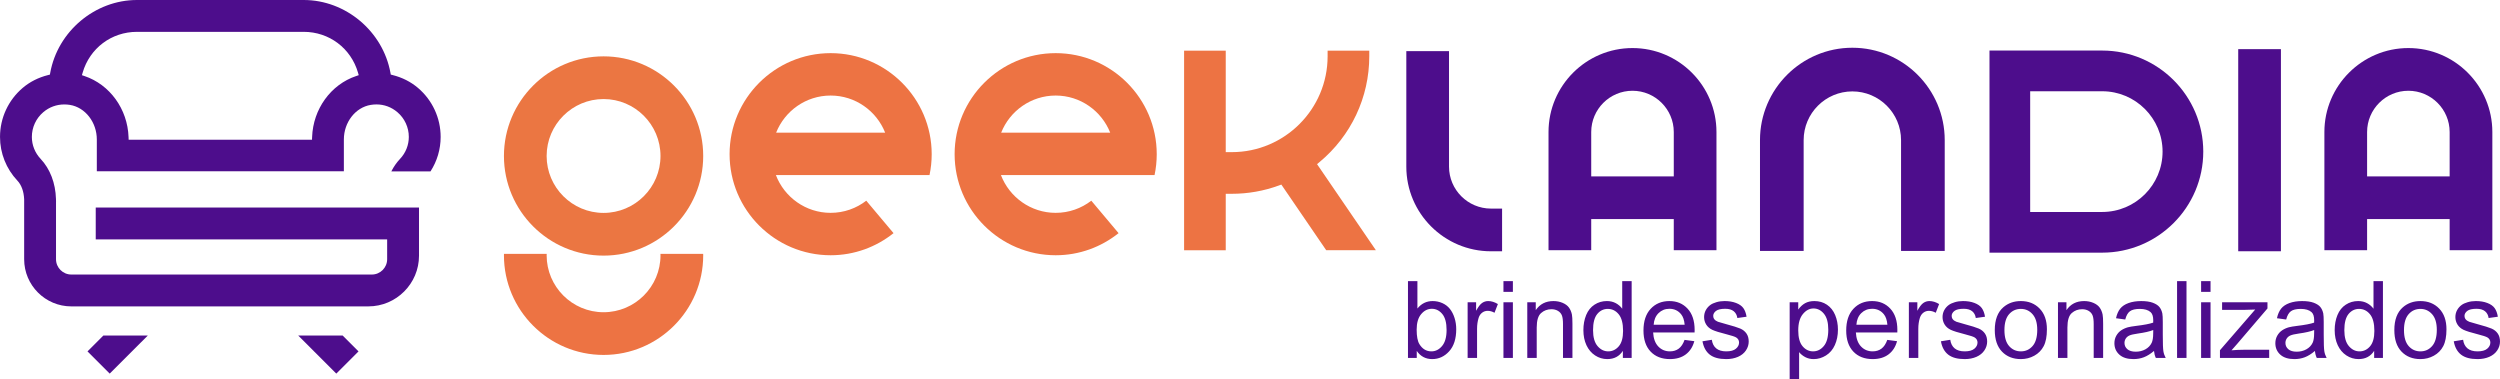 <?xml version="1.0" encoding="UTF-8"?> <svg xmlns="http://www.w3.org/2000/svg" xmlns:xlink="http://www.w3.org/1999/xlink" xmlns:xodm="http://www.corel.com/coreldraw/odm/2003" xml:space="preserve" width="42.333mm" height="6.422mm" version="1.0" style="shape-rendering:geometricPrecision; text-rendering:geometricPrecision; image-rendering:optimizeQuality; fill-rule:evenodd; clip-rule:evenodd" viewBox="0 0 6630.37 1005.85"> <defs> <style type="text/css"> .fil2 {fill:#4D0D8C;fill-rule:nonzero} .fil0 {fill:#EB7642;fill-rule:nonzero} .fil1 {fill:#ED7343;fill-rule:nonzero} </style> </defs> <g id="Camada_x0020_1">  <path class="fil0" d="M1600.75 564.67c-83.26,0 -151.02,-67.72 -151.02,-150.98 0,-83.26 67.76,-151.02 151.02,-151.02 83.25,0 150.98,67.76 150.98,151.02 0,83.26 -67.74,150.98 -150.98,150.98zm0 -415.22c-145.71,0 -264.24,118.53 -264.24,264.24 0,145.69 118.53,264.24 264.24,264.24 145.71,0 264.24,-118.55 264.24,-264.24 0,-145.71 -118.53,-264.24 -264.24,-264.24z"></path> <path class="fil1" d="M1751.55 673.34c0.03,1.27 0.19,2.51 0.19,3.77 0,83.26 -67.74,150.98 -150.98,150.98 -83.28,0 -151,-67.72 -151,-150.98 0,-1.27 0.16,-2.51 0.17,-3.77l-113.33 0c-0.02,1.27 -0.09,2.51 -0.09,3.77 0,145.71 118.53,264.24 264.25,264.24 145.69,0 264.24,-118.53 264.24,-264.24 0,-1.27 -0.08,-2.51 -0.09,-3.77l-113.35 0z"></path> <path class="fil2" d="M3843.01 441.97l0 -306.42 -113.25 0 0 306.42c0,123.78 100.71,224.47 224.5,224.47l29.48 0 0 -113.22 -29.48 0c-61.35,0 -111.25,-49.92 -111.25,-111.25z"></path> <polygon class="fil2" points="5936.12,666.37 6049.37,666.37 6049.37,130.34 5936.12,130.34 "></polygon> <path class="fil2" d="M5575.42 562.18l-191.08 0 0 -320.15 191.08 0c88.26,0 160.07,71.81 160.07,160.08 0,88.26 -71.81,160.07 -160.07,160.07zm0 -428.08l-298.99 0 0 75.55 0 32.37 0 320.15 0 28.77 0 79.14 298.99 0c147.77,0 268,-120.22 268,-267.98 0,-147.77 -120.22,-268.01 -268,-268.01z"></path> <path class="fil1" d="M3517.33 663.67l-119.03 -174.13 -6.5 2.38c-40,14.64 -82.04,22.07 -124.94,22.07l-16.01 0 0 149.68 -110.48 0 0 -529.35 110.48 0 0 269.17 16.01 0c140.15,0 254.15,-114.02 254.15,-254.17l0 -15 110.5 0 0 15c0,108.79 -48.21,211.13 -132.28,280.82l-6.26 5.18 156.09 228.34 -131.72 0z"></path> <path class="fil2" d="M5157.7 665.55l-115.81 0 0 -293.97c0,-71.22 -57.93,-129.17 -129.15,-129.17 -71.23,0 -129.18,57.95 -129.18,129.17l0 293.97 -115.79 0 0 -293.97c0,-135.07 109.9,-244.96 244.97,-244.96 135.07,0 244.96,109.89 244.96,244.96l0 293.97z"></path> <path class="fil2" d="M4220.17 467.8l0 -117.62c0,-60.36 49.1,-109.46 109.46,-109.46 60.36,0 109.48,49.1 109.48,109.46l0 117.62 -218.94 0zm109.46 -340.34c-122.81,0 -222.72,99.91 -222.72,222.72l0 64.17 0 113.25 0 135.89 113.25 0 0 -82.45 218.94 0 0 82.45 113.24 0 0 -313.31c0,-122.81 -99.89,-222.72 -222.72,-222.72z"></path> <path class="fil2" d="M6277.92 467.8l0 -117.62c0,-60.36 49.1,-109.46 109.46,-109.46 60.36,0 109.46,49.1 109.46,109.46l0 117.62 -218.93 0zm109.46 -340.34c-122.79,0 -222.73,99.91 -222.73,222.72l0 64.17 0 113.25 0 135.89 113.27 0 0 -82.45 218.93 0 0 82.45 113.25 0 0 -313.31c0,-122.81 -99.91,-222.72 -222.72,-222.72z"></path> <path class="fil1" d="M2799.81 253.4c65.56,0 121.68,40.85 144.55,98.39l-289.09 0c22.85,-57.54 78.95,-98.39 144.55,-98.39zm94.47 278.88c-26.19,20.19 -58.92,32.23 -94.47,32.23 -66.28,0 -122.87,-41.74 -145.24,-100.25l270.8 0 19.66 0 117.03 0c3.76,-17.86 5.76,-36.35 5.76,-55.3 0,-147.79 -120.24,-268.01 -268.01,-268.01 -147.79,0 -268.03,120.22 -268.03,268.01 0,147.79 120.24,268.01 268.03,268.01 63.07,0 121.01,-22.01 166.8,-58.62l-72.33 -86.06z"></path> <path class="fil1" d="M2202.96 253.4c65.58,0 121.7,40.85 144.55,98.39l-289.09 0c22.85,-57.54 78.97,-98.39 144.55,-98.39zm94.47 278.88c-26.17,20.19 -58.91,32.23 -94.47,32.23 -66.28,0 -122.87,-41.74 -145.24,-100.25l270.82 0 19.64 0 117.04 0c3.74,-17.86 5.76,-36.35 5.76,-55.3 0,-147.79 -120.24,-268.01 -268.03,-268.01 -147.77,0 -268.01,120.22 -268.01,268.01 0,147.79 120.24,268.01 268.01,268.01 63.07,0 121.01,-22.01 166.82,-58.62l-72.34 -86.06z"></path> <path class="fil2" d="M363.11 84.45c-67.38,0 -125.2,43.46 -143.91,108.16l-1.97 6.8 6.72 2.26c67.35,22.6 114.35,87.63 116.95,161.82l0.25 7.13 486.33 0 0.25 -7.13c2.58,-74.21 49.57,-139.24 116.93,-161.84l6.72 -2.26 -1.97 -6.8c-18.7,-64.69 -76.53,-108.15 -143.91,-108.15l-442.4 0zm-174.02 728.16c-68.96,0 -125.06,-56.1 -125.06,-125.08l0 -158.93c-0.85,-20.66 -7.16,-38.06 -17.78,-49.32 -29.82,-31.62 -46.25,-72.88 -46.25,-116.15 0,-50.1 21.91,-97.47 60.1,-129.97 19.06,-16.19 41.79,-27.69 67.57,-34.14l4.64 -1.16 0.85 -4.7c19.91,-110.12 118.77,-193.16 229.97,-193.16l442.4 0c111.17,0 210.05,83.04 229.97,193.13l0.85 4.68 4.6 1.17c25.8,6.45 48.52,17.95 67.58,34.18 38.2,32.5 60.11,79.86 60.11,129.97 0,32.56 -9.3,64.09 -26.92,91.41l-103.87 0c6.25,-12.34 13.99,-23.48 23.1,-33.16 15,-15.91 23.26,-36.6 23.26,-58.25 0,-25.31 -11.07,-49.24 -30.37,-65.66 -15.79,-13.42 -34.97,-20.52 -55.49,-20.52 -4.92,0 -9.99,0.42 -15.05,1.25 -40.69,6.59 -71.36,46.06 -71.36,91.78l0 84.28 -655.2 0 0 -84.28c0,-45.72 -30.7,-85.17 -71.37,-91.78 -4.93,-0.78 -9.88,-1.19 -14.71,-1.19 -20.77,0 -40.08,7.1 -55.84,20.47 -19.3,16.41 -30.37,40.33 -30.37,65.64 0,21.65 8.27,42.34 23.27,58.26 25.04,26.59 39.5,64.29 40.67,106.16l0.17 6.12 -0.05 3.01 0 150.84c0,22.38 18.22,40.6 40.6,40.6l797.05 0c22.37,0 40.58,-18.22 40.58,-40.6l0 -52.52 -772.89 0 0 -84.5 857.39 0 0 127.68c0,74.1 -60.3,134.41 -134.41,134.41l-787.74 0z"></path> <polygon class="fil2" points="232.02,931.94 274.07,889.9 391.96,889.9 290.97,990.88 "></polygon> <polygon class="fil2" points="790.87,889.9 908.77,889.9 950.81,931.94 891.86,990.89 "></polygon> <path class="fil2" d="M3757.48 949.24l-23.32 0 0 -203.67 25.03 0 0 72.69c10.57,-13.19 24.03,-19.78 40.44,-19.78 9.05,0 17.68,1.8 25.8,5.45 8.1,3.65 14.74,8.82 20,15.41 5.22,6.64 9.35,14.61 12.28,23.95 2.99,9.29 4.46,19.3 4.46,29.91 0,25.22 -6.26,44.75 -18.73,58.5 -12.51,13.8 -27.5,20.67 -45,20.67 -17.4,0 -31.04,-7.25 -40.96,-21.72l0 18.59zm-0.28 -74.9c0,17.64 2.41,30.38 7.2,38.25 7.86,12.86 18.48,19.3 31.9,19.3 10.95,0 20.39,-4.73 28.3,-14.22 7.97,-9.48 11.95,-23.6 11.95,-42.38 0,-19.25 -3.79,-33.42 -11.42,-42.57 -7.64,-9.16 -16.88,-13.75 -27.69,-13.75 -10.95,0 -20.39,4.75 -28.3,14.22 -7.97,9.48 -11.95,23.18 -11.95,41.16zm135.17 74.9l0 -147.63 22.48 0 0 22.62c5.73,-10.48 11.04,-17.4 15.93,-20.72 4.89,-3.37 10.24,-5.03 16.07,-5.03 8.44,0 17.02,2.66 25.75,7.93l-8.93 23.09c-6.06,-3.41 -12.12,-5.12 -18.2,-5.12 -5.45,0 -10.34,1.66 -14.64,4.93 -4.32,3.27 -7.39,7.82 -9.26,13.64 -2.79,8.88 -4.17,18.59 -4.17,29.16l0 77.14 -25.03 0zm95.01 -175.23l0 -28.44 25.03 0 0 28.44 -25.03 0zm0 175.23l0 -147.63 25.03 0 0 147.63 -25.03 0zm63.2 0l0 -147.63 22.48 0 0 20.96c10.81,-16.07 26.45,-24.09 46.89,-24.09 8.91,0 17.07,1.61 24.51,4.79 7.44,3.18 13.03,7.39 16.73,12.56 3.7,5.17 6.31,11.34 7.78,18.45 0.89,4.64 1.38,12.75 1.38,24.31l0 90.65 -25.04 0 0 -89.7c0,-10.2 -0.94,-17.82 -2.88,-22.85 -1.96,-5.03 -5.4,-9.05 -10.34,-12.09 -4.93,-2.99 -10.76,-4.51 -17.4,-4.51 -10.62,0 -19.78,3.37 -27.5,10.15 -7.72,6.73 -11.57,19.58 -11.57,38.45l0 80.55 -25.03 0zm253.51 0l0 -18.72c-9.35,14.55 -23.09,21.85 -41.25,21.85 -11.75,0 -22.55,-3.23 -32.37,-9.71 -9.87,-6.45 -17.49,-15.51 -22.95,-27.08 -5.4,-11.62 -8.11,-24.93 -8.11,-40.02 0,-14.69 2.47,-28.02 7.35,-40.02 4.93,-11.95 12.28,-21.14 22.1,-27.49 9.77,-6.41 20.77,-9.59 32.86,-9.59 8.91,0 16.82,1.9 23.74,5.64 6.92,3.74 12.58,8.68 16.93,14.71l0 -73.25 25.03 0 0 203.67 -23.32 0zm-79.08 -73.63c0,18.87 3.98,32.95 11.98,42.29 7.97,9.35 17.4,13.99 28.27,13.99 10.95,0 20.24,-4.45 27.93,-13.36 7.63,-8.91 11.46,-22.52 11.46,-40.83 0,-20.09 -3.88,-34.88 -11.7,-44.32 -7.78,-9.43 -17.4,-14.13 -28.83,-14.13 -11.14,0 -20.44,4.51 -27.93,13.56 -7.44,9.05 -11.18,23.32 -11.18,42.81zm242.69 25.84l25.89 3.41c-4.03,15.04 -11.57,26.74 -22.57,35.04 -10.99,8.3 -25.03,12.47 -42.15,12.47 -21.52,0 -38.59,-6.64 -51.2,-19.91 -12.61,-13.23 -18.92,-31.86 -18.92,-55.8 0,-24.75 6.36,-44 19.11,-57.65 12.75,-13.7 29.3,-20.53 49.63,-20.53 19.69,0 35.76,6.69 48.22,20.11 12.47,13.41 18.73,32.28 18.73,56.6 0,1.47 -0.05,3.7 -0.16,6.64l-109.93 0c0.94,16.16 5.5,28.58 13.74,37.17 8.21,8.58 18.5,12.89 30.78,12.89 9.15,0 16.98,-2.41 23.43,-7.25 6.48,-4.84 11.61,-12.56 15.4,-23.18zm-81.93 -40.11l82.21 0c-1.08,-12.42 -4.26,-21.71 -9.43,-27.93 -7.91,-9.62 -18.25,-14.46 -30.92,-14.46 -11.46,0 -21.1,3.84 -28.91,11.53 -7.78,7.67 -12.09,17.96 -12.95,30.85zm129.48 43.81l24.76 -3.98c1.36,9.91 5.25,17.49 11.61,22.8 6.36,5.26 15.27,7.91 26.64,7.91 11.53,0 20.06,-2.32 25.65,-7.02 5.54,-4.64 8.35,-10.15 8.35,-16.45 0,-5.64 -2.52,-10.1 -7.5,-13.33 -3.51,-2.22 -12.03,-5.03 -25.59,-8.47 -18.31,-4.6 -30.96,-8.58 -38.08,-11.95 -7.06,-3.41 -12.42,-8.07 -16.07,-14.03 -3.65,-5.94 -5.5,-12.51 -5.5,-19.73 0,-6.58 1.52,-12.66 4.5,-18.25 3.04,-5.59 7.13,-10.24 12.28,-13.94 3.88,-2.85 9.21,-5.26 15.9,-7.25 6.72,-1.99 13.88,-2.99 21.57,-2.99 11.56,0 21.71,1.66 30.43,5.03 8.77,3.32 15.22,7.86 19.39,13.56 4.13,5.73 7.02,13.36 8.58,22.95l-24.46 3.41c-1.08,-7.69 -4.32,-13.7 -9.62,-18.01 -5.31,-4.32 -12.81,-6.45 -22.52,-6.45 -11.43,0 -19.62,1.9 -24.51,5.69 -4.89,3.79 -7.35,8.25 -7.35,13.33 0,3.21 0.99,6.16 3.02,8.77 2.05,2.65 5.22,4.89 9.59,6.64 2.51,0.94 9.8,3.07 22.04,6.39 17.64,4.7 29.98,8.58 36.98,11.57 7.02,2.99 12.51,7.39 16.51,13.08 4.03,5.73 6.01,12.86 6.01,21.38 0,8.3 -2.41,16.13 -7.3,23.48 -4.89,7.35 -11.9,13.03 -21.05,17.07 -9.19,4.03 -19.58,6.01 -31.15,6.01 -19.15,0 -33.8,-3.98 -43.85,-11.9 -10.04,-7.96 -16.45,-19.72 -19.25,-35.32zm231.22 100.69l0 -204.24 22.76 0 0 19.39c5.37,-7.49 11.43,-13.14 18.22,-16.88 6.73,-3.74 14.93,-5.64 24.56,-5.64 12.61,0 23.7,3.23 33.33,9.73 9.62,6.44 16.88,15.6 21.8,27.35 4.89,11.81 7.36,24.7 7.36,38.8 0,15.02 -2.71,28.58 -8.11,40.67 -5.4,12.04 -13.28,21.29 -23.62,27.74 -10.29,6.39 -21.14,9.62 -32.51,9.62 -8.35,0 -15.83,-1.75 -22.43,-5.26 -6.64,-3.51 -12.04,-7.93 -16.3,-13.27l0 72 -25.04 0zm22.76 -129.51c0,18.9 3.84,32.89 11.48,41.96 7.67,9.05 16.98,13.59 27.88,13.59 11.09,0 20.58,-4.68 28.44,-14.08 7.93,-9.38 11.86,-23.88 11.86,-43.57 0,-18.76 -3.84,-32.8 -11.57,-42.15 -7.72,-9.33 -16.92,-13.99 -27.64,-13.99 -10.6,0 -20,4.98 -28.16,14.89 -8.19,9.95 -12.28,24.37 -12.28,43.34zm236.16 25.12l25.89 3.41c-4.03,15.04 -11.57,26.74 -22.57,35.04 -10.99,8.3 -25.03,12.47 -42.15,12.47 -21.52,0 -38.59,-6.64 -51.2,-19.91 -12.61,-13.23 -18.92,-31.86 -18.92,-55.8 0,-24.75 6.36,-44 19.11,-57.65 12.75,-13.7 29.3,-20.53 49.63,-20.53 19.67,0 35.76,6.69 48.22,20.11 12.47,13.41 18.72,32.28 18.72,56.6 0,1.47 -0.05,3.7 -0.14,6.64l-109.93 0c0.94,16.16 5.5,28.58 13.74,37.17 8.21,8.58 18.5,12.89 30.78,12.89 9.15,0 16.98,-2.41 23.42,-7.25 6.5,-4.84 11.62,-12.56 15.41,-23.18zm-81.93 -40.11l82.21 0c-1.08,-12.42 -4.26,-21.71 -9.43,-27.93 -7.91,-9.62 -18.26,-14.46 -30.92,-14.46 -11.46,0 -21.1,3.84 -28.91,11.53 -7.78,7.67 -12.09,17.96 -12.95,30.85zm139.16 87.9l0 -147.63 22.48 0 0 22.62c5.73,-10.48 11.04,-17.4 15.93,-20.72 4.89,-3.37 10.23,-5.03 16.07,-5.03 8.44,0 17.02,2.66 25.73,7.93l-8.91 23.09c-6.06,-3.41 -12.14,-5.12 -18.2,-5.12 -5.45,0 -10.34,1.66 -14.64,4.93 -4.32,3.27 -7.39,7.82 -9.26,13.64 -2.79,8.88 -4.17,18.59 -4.17,29.16l0 77.14 -25.03 0zm85.05 -44.09l24.76 -3.98c1.36,9.91 5.26,17.49 11.61,22.8 6.36,5.26 15.27,7.91 26.66,7.91 11.51,0 20.05,-2.32 25.64,-7.02 5.54,-4.64 8.35,-10.15 8.35,-16.45 0,-5.64 -2.52,-10.1 -7.49,-13.33 -3.52,-2.22 -12.04,-5.03 -25.61,-8.47 -18.29,-4.6 -30.96,-8.58 -38.08,-11.95 -7.06,-3.41 -12.42,-8.07 -16.07,-14.03 -3.65,-5.94 -5.5,-12.51 -5.5,-19.73 0,-6.58 1.52,-12.66 4.5,-18.25 3.04,-5.59 7.13,-10.24 12.28,-13.94 3.9,-2.85 9.21,-5.26 15.9,-7.25 6.73,-1.99 13.89,-2.99 21.57,-2.99 11.56,0 21.71,1.66 30.43,5.03 8.77,3.32 15.22,7.86 19.39,13.56 4.13,5.73 7.02,13.36 8.58,22.95l-24.46 3.41c-1.08,-7.69 -4.31,-13.7 -9.62,-18.01 -5.31,-4.32 -12.81,-6.45 -22.52,-6.45 -11.43,0 -19.62,1.9 -24.51,5.69 -4.89,3.79 -7.35,8.25 -7.35,13.33 0,3.21 0.99,6.16 3.02,8.77 2.05,2.65 5.22,4.89 9.59,6.64 2.51,0.94 9.82,3.07 22.05,6.39 17.64,4.7 29.96,8.58 36.98,11.57 7.02,2.99 12.51,7.39 16.49,13.08 4.03,5.73 6.01,12.86 6.01,21.38 0,8.3 -2.41,16.13 -7.3,23.48 -4.89,7.35 -11.89,13.03 -21.05,17.07 -9.19,4.03 -19.58,6.01 -31.14,6.01 -19.15,0 -33.81,-3.98 -43.87,-11.9 -10.04,-7.96 -16.45,-19.72 -19.25,-35.32zm142.81 -29.73c0,-27.25 7.58,-47.46 22.8,-60.58 12.66,-10.92 28.16,-16.37 46.42,-16.37 20.24,0 36.84,6.64 49.73,19.92 12.84,13.22 19.3,31.58 19.3,54.94 0,18.97 -2.85,33.85 -8.54,44.7 -5.69,10.87 -13.99,19.3 -24.89,25.33 -10.85,6.01 -22.76,9.01 -35.6,9.01 -20.67,0 -37.37,-6.59 -50.12,-19.81 -12.75,-13.23 -19.11,-32.3 -19.11,-57.14zm25.61 0.05c0,18.87 4.12,33 12.37,42.34 8.29,9.4 18.67,14.08 31.25,14.08 12.42,0 22.76,-4.68 31.04,-14.13 8.25,-9.43 12.37,-23.79 12.37,-43.09 0,-18.22 -4.17,-32.01 -12.47,-41.35 -8.29,-9.38 -18.64,-14.08 -30.95,-14.08 -12.58,0 -22.96,4.65 -31.25,13.99 -8.25,9.33 -12.37,23.42 -12.37,42.24zm141.99 73.77l0 -147.63 22.48 0 0 20.96c10.81,-16.07 26.45,-24.09 46.88,-24.09 8.91,0 17.07,1.61 24.51,4.79 7.46,3.18 13.05,7.39 16.74,12.56 3.7,5.17 6.3,11.34 7.77,18.45 0.91,4.64 1.38,12.75 1.38,24.31l0 90.65 -25.03 0 0 -89.7c0,-10.2 -0.96,-17.82 -2.9,-22.85 -1.94,-5.03 -5.4,-9.05 -10.34,-12.09 -4.93,-2.99 -10.76,-4.51 -17.4,-4.51 -10.62,0 -19.77,3.37 -27.5,10.15 -7.72,6.73 -11.56,19.58 -11.56,38.45l0 80.55 -25.03 0zm254.64 -18.48c-9.29,7.91 -18.26,13.45 -26.83,16.73 -8.58,3.27 -17.78,4.89 -27.64,4.89 -16.21,0 -28.69,-3.93 -37.42,-11.86 -8.71,-7.86 -13.08,-17.96 -13.08,-30.24 0,-7.2 1.66,-13.8 4.93,-19.77 3.32,-5.98 7.63,-10.71 12.94,-14.33 5.36,-3.6 11.34,-6.34 18.03,-8.19 4.92,-1.28 12.37,-2.52 22.27,-3.74 20.2,-2.38 35.13,-5.26 44.67,-8.58 0.09,-3.41 0.14,-5.59 0.14,-6.5 0,-10.15 -2.38,-17.31 -7.11,-21.47 -6.41,-5.64 -15.93,-8.44 -28.55,-8.44 -11.79,0 -20.52,2.08 -26.12,6.22 -5.64,4.12 -9.76,11.42 -12.47,21.94l-24.46 -3.41c2.24,-10.48 5.89,-18.97 11.01,-25.4 5.12,-6.45 12.51,-11.39 22.18,-14.89 9.63,-3.46 20.86,-5.22 33.58,-5.22 12.61,0 22.9,1.47 30.81,4.46 7.88,2.98 13.7,6.67 17.4,11.18 3.7,4.51 6.31,10.2 7.83,17.07 0.8,4.26 1.22,11.95 1.22,22.99l0 33.19c0,23.18 0.53,37.82 1.57,44.04 1,6.22 3.09,12.14 6.12,17.82l-26.17 0c-2.52,-5.26 -4.13,-11.42 -4.84,-18.48zm-1.99 -55.48c-9.1,3.7 -22.76,6.83 -40.97,9.38 -10.32,1.47 -17.64,3.13 -21.9,4.98 -4.28,1.85 -7.53,4.56 -9.87,8.07 -2.32,3.56 -3.51,7.49 -3.51,11.84 0,6.59 2.52,12.15 7.6,16.56 5.07,4.42 12.47,6.64 22.18,6.64 9.63,0 18.22,-2.1 25.75,-6.31 7.49,-4.17 13.03,-9.9 16.56,-17.17 2.69,-5.64 4.03,-13.94 4.03,-24.89l0.14 -9.1zm63.2 73.96l0 -203.67 25.03 0 0 203.67 -25.03 0zm63.76 -175.23l0 -28.44 25.03 0 0 28.44 -25.03 0zm0 175.23l0 -147.63 25.03 0 0 147.63 -25.03 0zm49.98 0l0 -20.38 93.49 -107.91c-10.62,0.56 -19.95,0.85 -28.02,0.85l-59.78 0 0 -20.19 120.33 0 0 16.45 -80.03 93.6 -15.32 17.4c11.25,-0.96 21.77,-1.43 31.58,-1.43l68.32 0 0 21.61 -130.56 0zm251.9 -18.48c-9.3,7.91 -18.26,13.45 -26.85,16.73 -8.58,3.27 -17.78,4.89 -27.64,4.89 -16.21,0 -28.68,-3.93 -37.4,-11.86 -8.72,-7.86 -13.08,-17.96 -13.08,-30.24 0,-7.2 1.66,-13.8 4.92,-19.77 3.32,-5.98 7.64,-10.71 12.95,-14.33 5.36,-3.6 11.32,-6.34 18.01,-8.19 4.93,-1.28 12.37,-2.52 22.29,-3.74 20.19,-2.38 35.13,-5.26 44.65,-8.58 0.09,-3.41 0.14,-5.59 0.14,-6.5 0,-10.15 -2.37,-17.31 -7.11,-21.47 -6.39,-5.64 -15.93,-8.44 -28.54,-8.44 -11.81,0 -20.53,2.08 -26.12,6.22 -5.64,4.12 -9.77,11.42 -12.47,21.94l-24.46 -3.41c2.22,-10.48 5.87,-18.97 10.99,-25.4 5.12,-6.45 12.53,-11.39 22.19,-14.89 9.62,-3.46 20.86,-5.22 33.56,-5.22 12.61,0 22.9,1.47 30.82,4.46 7.86,2.98 13.7,6.67 17.4,11.18 3.7,4.51 6.3,10.2 7.82,17.07 0.8,4.26 1.24,11.95 1.24,22.99l0 33.19c0,23.18 0.52,37.82 1.57,44.04 0.99,6.22 3.07,12.14 6.11,17.82l-26.17 0c-2.51,-5.26 -4.12,-11.42 -4.82,-18.48zm-2 -55.48c-9.1,3.7 -22.76,6.83 -40.96,9.38 -10.34,1.47 -17.64,3.13 -21.91,4.98 -4.26,1.85 -7.53,4.56 -9.85,8.07 -2.33,3.56 -3.51,7.49 -3.51,11.84 0,6.59 2.51,12.15 7.58,16.56 5.07,4.42 12.47,6.64 22.19,6.64 9.62,0 18.2,-2.1 25.75,-6.31 7.49,-4.17 13.03,-9.9 16.54,-17.17 2.71,-5.64 4.03,-13.94 4.03,-24.89l0.14 -9.1zm159.07 73.96l0 -18.72c-9.33,14.55 -23.09,21.85 -41.24,21.85 -11.76,0 -22.57,-3.23 -32.39,-9.71 -9.87,-6.45 -17.49,-15.51 -22.95,-27.08 -5.4,-11.62 -8.11,-24.93 -8.11,-40.02 0,-14.69 2.47,-28.02 7.36,-40.02 4.92,-11.95 12.28,-21.14 22.08,-27.49 9.77,-6.41 20.77,-9.59 32.86,-9.59 8.91,0 16.84,1.9 23.74,5.64 6.92,3.74 12.58,8.68 16.93,14.71l0 -73.25 25.03 0 0 203.67 -23.32 0zm-79.08 -73.63c0,18.87 3.98,32.95 12,42.29 7.96,9.35 17.4,13.99 28.25,13.99 10.95,0 20.24,-4.45 27.93,-13.36 7.63,-8.91 11.46,-22.52 11.46,-40.83 0,-20.09 -3.88,-34.88 -11.7,-44.32 -7.78,-9.43 -17.4,-14.13 -28.83,-14.13 -11.14,0 -20.44,4.51 -27.93,13.56 -7.44,9.05 -11.18,23.32 -11.18,42.81zm132.61 -0.19c0,-27.25 7.58,-47.46 22.8,-60.58 12.66,-10.92 28.16,-16.37 46.41,-16.37 20.25,0 36.84,6.64 49.73,19.92 12.86,13.22 19.3,31.58 19.3,54.94 0,18.97 -2.83,33.85 -8.52,44.7 -5.7,10.87 -13.99,19.3 -24.9,25.33 -10.85,6.01 -22.76,9.01 -35.6,9.01 -20.67,0 -37.35,-6.59 -50.1,-19.81 -12.76,-13.23 -19.11,-32.3 -19.11,-57.14zm25.59 0.05c0,18.87 4.13,33 12.37,42.34 8.3,9.4 18.69,14.08 31.25,14.08 12.42,0 22.76,-4.68 31.06,-14.13 8.25,-9.43 12.37,-23.79 12.37,-43.09 0,-18.22 -4.17,-32.01 -12.47,-41.35 -8.3,-9.38 -18.64,-14.08 -30.96,-14.08 -12.56,0 -22.95,4.65 -31.25,13.99 -8.24,9.33 -12.37,23.42 -12.37,42.24zm132.03 29.68l24.76 -3.98c1.36,9.91 5.26,17.49 11.61,22.8 6.36,5.26 15.27,7.91 26.66,7.91 11.51,0 20.05,-2.32 25.64,-7.02 5.54,-4.64 8.35,-10.15 8.35,-16.45 0,-5.64 -2.52,-10.1 -7.49,-13.33 -3.52,-2.22 -12.04,-5.03 -25.61,-8.47 -18.29,-4.6 -30.96,-8.58 -38.08,-11.95 -7.06,-3.41 -12.42,-8.07 -16.07,-14.03 -3.65,-5.94 -5.5,-12.51 -5.5,-19.73 0,-6.58 1.52,-12.66 4.5,-18.25 3.04,-5.59 7.13,-10.24 12.28,-13.94 3.9,-2.85 9.21,-5.26 15.9,-7.25 6.73,-1.99 13.89,-2.99 21.57,-2.99 11.56,0 21.71,1.66 30.43,5.03 8.77,3.32 15.22,7.86 19.39,13.56 4.13,5.73 7.02,13.36 8.58,22.95l-24.46 3.41c-1.08,-7.69 -4.31,-13.7 -9.62,-18.01 -5.31,-4.32 -12.81,-6.45 -22.52,-6.45 -11.43,0 -19.62,1.9 -24.51,5.69 -4.89,3.79 -7.35,8.25 -7.35,13.33 0,3.21 0.99,6.16 3.02,8.77 2.05,2.65 5.22,4.89 9.59,6.64 2.51,0.94 9.82,3.07 22.05,6.39 17.64,4.7 29.96,8.58 36.98,11.57 7.02,2.99 12.51,7.39 16.49,13.08 4.03,5.73 6.01,12.86 6.01,21.38 0,8.3 -2.41,16.13 -7.3,23.48 -4.89,7.35 -11.89,13.03 -21.05,17.07 -9.19,4.03 -19.58,6.01 -31.14,6.01 -19.15,0 -33.81,-3.98 -43.87,-11.9 -10.04,-7.96 -16.45,-19.72 -19.25,-35.32z"></path> </g> </svg> 
